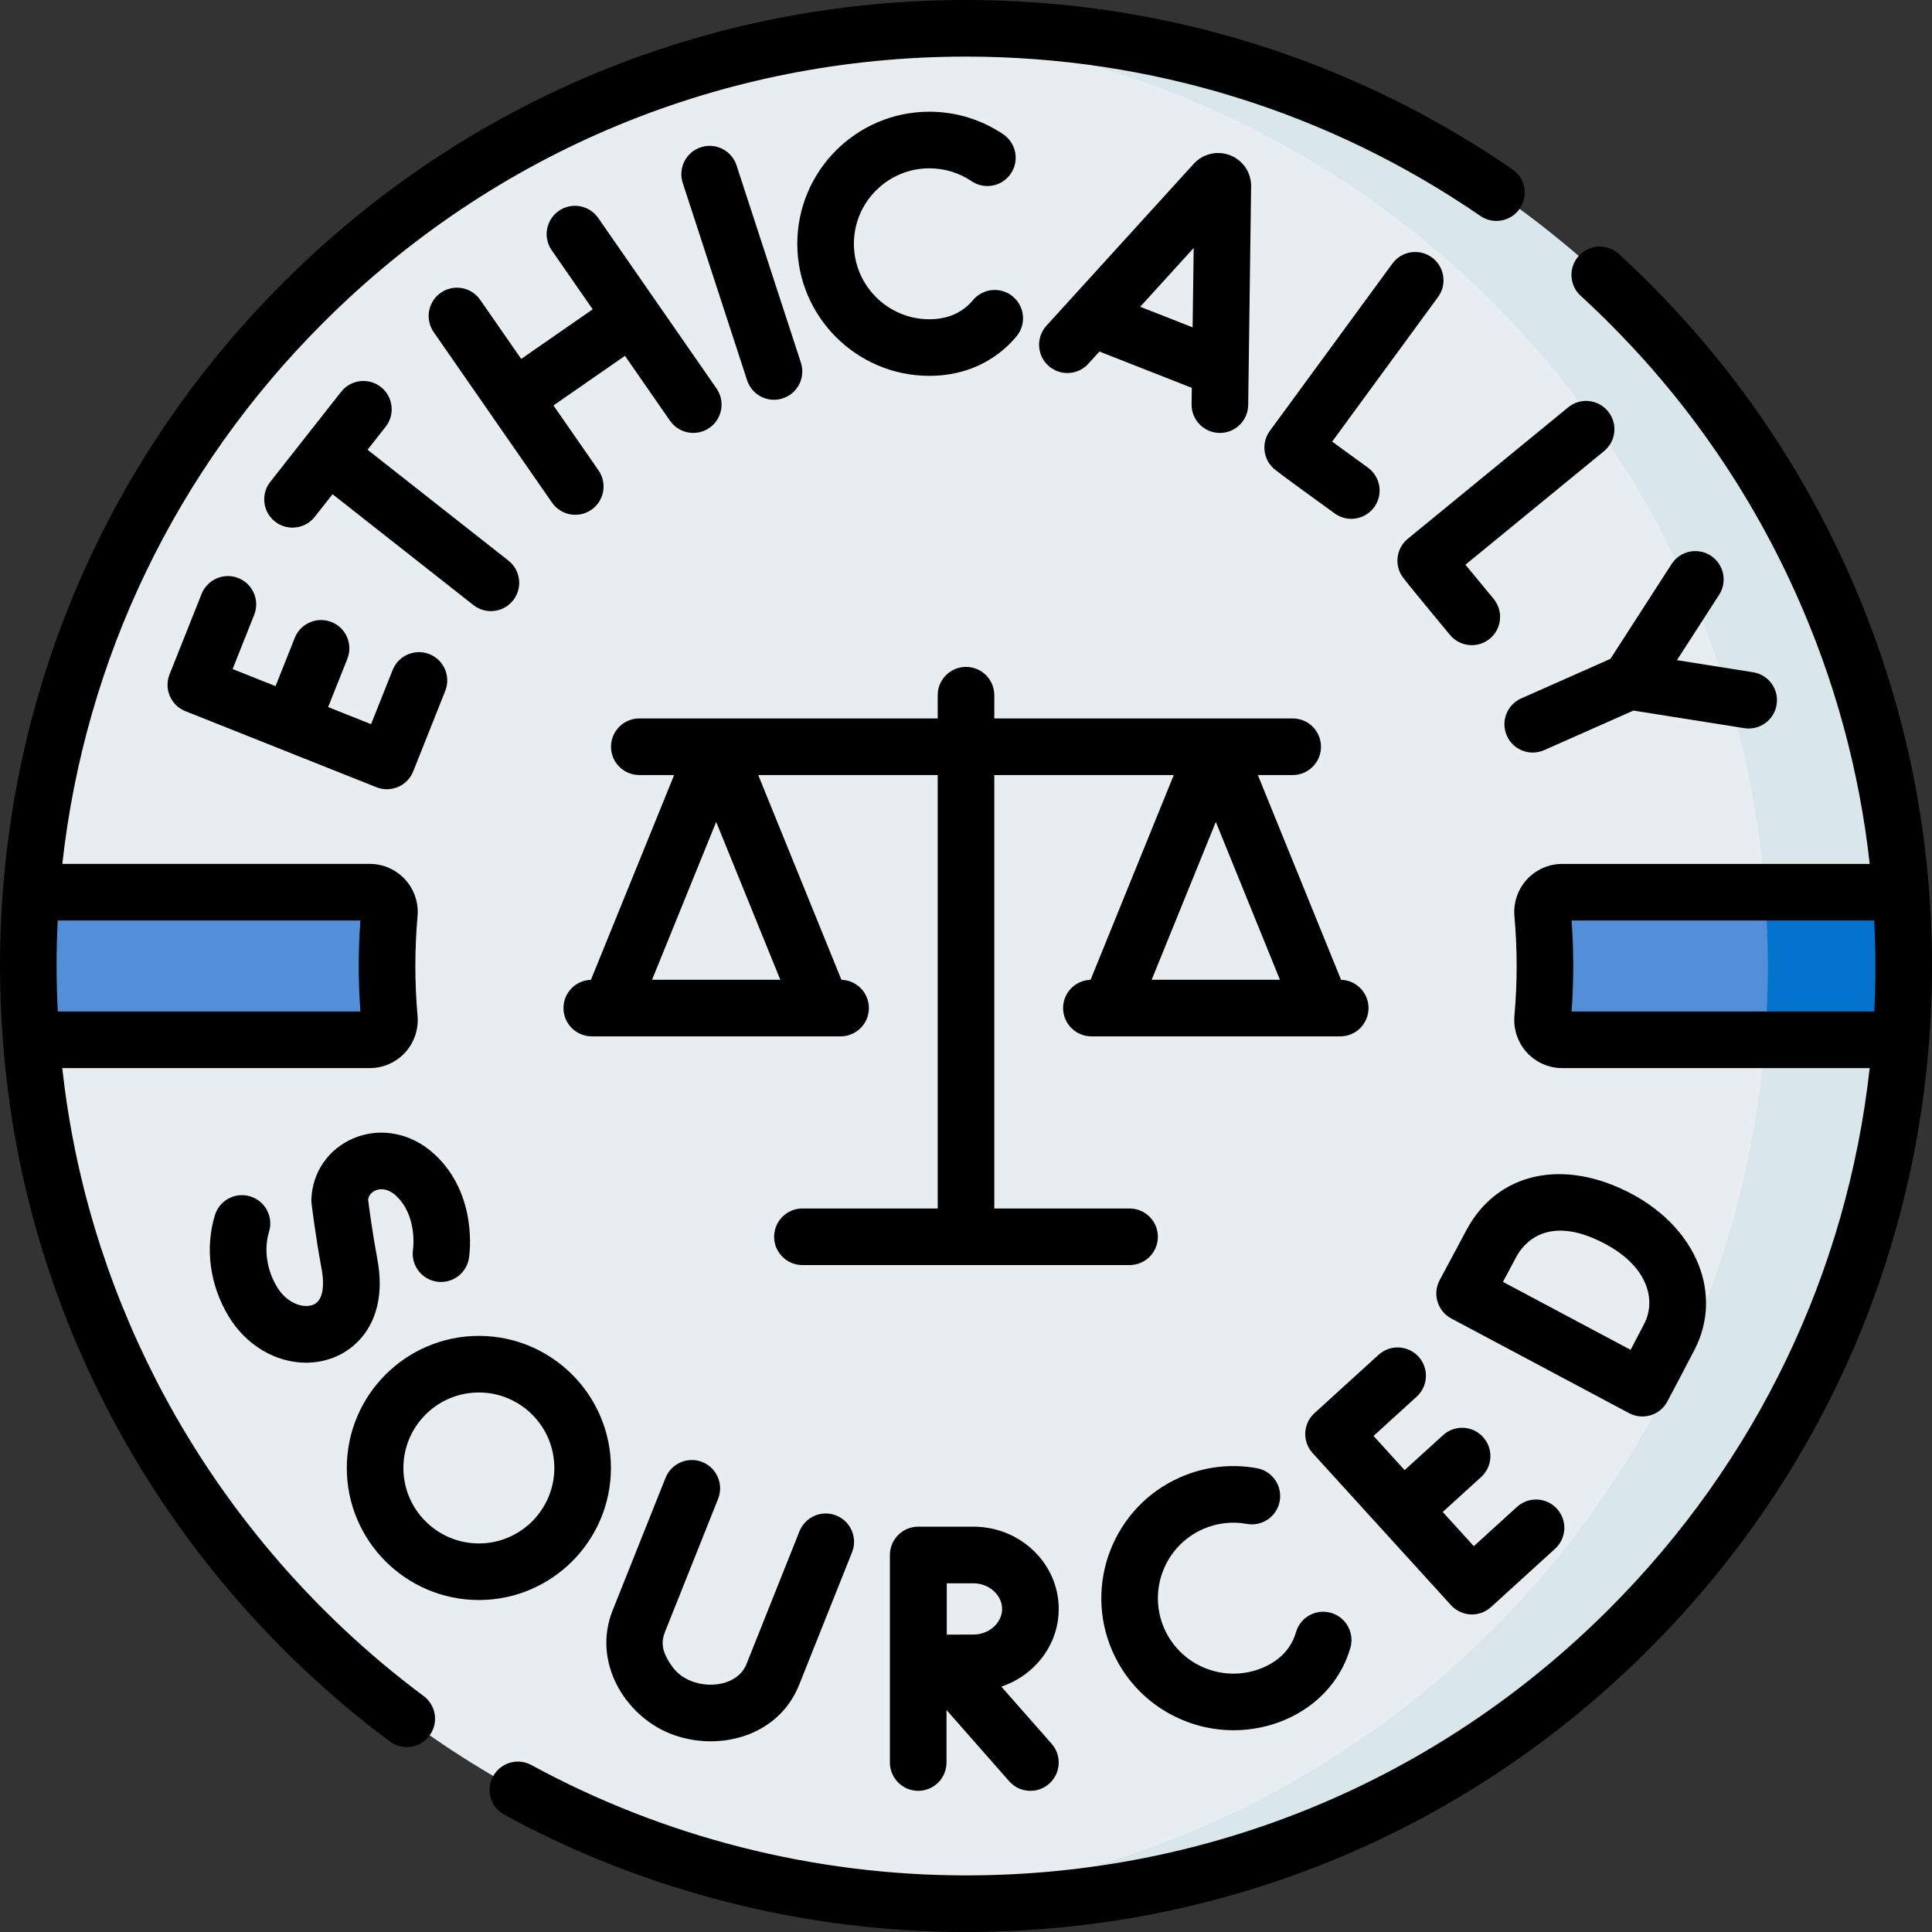 <?xml version="1.0" encoding="UTF-8"?>
<svg xmlns="http://www.w3.org/2000/svg" width="124" height="124" viewBox="0 0 124 124" fill="none">
  <rect x="0" y="0" width="124" height="124" fill="#333333" stroke="none"/>
  <g clip-path="url(#clip0_771_6712)">
    <path d="M62 122.184C95.239 122.184 122.184 95.239 122.184 62C122.184 28.762 95.239 1.816 62 1.816C28.762 1.816 1.816 28.762 1.816 62C1.816 95.239 28.762 122.184 62 122.184Z" fill="#E8EDF2"></path>
    <path d="M62 1.816C60.534 1.816 59.081 1.872 57.641 1.975C88.844 4.209 113.465 30.228 113.465 62C113.465 93.772 88.844 119.791 57.641 122.025C59.081 122.128 60.534 122.184 62 122.184C95.239 122.184 122.184 95.239 122.184 62C122.184 28.762 95.239 1.816 62 1.816Z" fill="#D9E7EC"></path>
    <path d="M2.001 57.264C1.88 58.827 1.816 60.406 1.816 62C1.816 63.594 1.88 65.174 2.001 66.737H23.732C24.478 66.737 25.057 66.095 24.99 65.352C24.892 64.248 24.841 63.13 24.841 62C24.841 60.87 24.892 59.753 24.99 58.648C25.057 57.905 24.478 57.264 23.732 57.264H2.001Z" fill="#528FD8"></path>
    <path d="M99.159 62C99.159 63.13 99.108 64.248 99.01 65.352C98.943 66.095 99.522 66.737 100.268 66.737H121.999C122.12 65.174 122.184 63.594 122.184 62C122.184 60.406 122.12 58.827 121.999 57.264H100.268C99.522 57.264 98.943 57.905 99.01 58.648C99.108 59.753 99.159 60.87 99.159 62Z" fill="#528FD8"></path>
    <path d="M121.999 66.737C122.12 65.174 122.184 63.594 122.184 62C122.184 60.406 122.12 58.827 121.999 57.264H113.278C113.4 58.827 113.465 60.406 113.465 62C113.465 63.594 113.4 65.174 113.278 66.737H121.999Z" fill="#0473CE"></path>
    <path d="M118.583 36.619C115.111 28.89 110.172 22.055 103.904 16.304C103.165 15.626 102.015 15.675 101.337 16.415C100.659 17.154 100.709 18.303 101.448 18.981C107.351 24.397 112.001 30.832 115.269 38.108C117.755 43.642 119.337 49.452 120.003 55.448H100.268C99.406 55.448 98.579 55.812 97.997 56.448C97.414 57.086 97.123 57.947 97.2 58.81C97.294 59.865 97.342 60.938 97.342 62.001C97.342 63.063 97.294 64.136 97.2 65.19C97.123 66.054 97.414 66.915 97.997 67.553C98.579 68.189 99.406 68.553 100.268 68.553H120.001C118.546 81.665 112.736 93.808 103.272 103.272C92.248 114.296 77.591 120.367 62 120.367C52.255 120.367 42.61 117.918 34.109 113.285C33.228 112.805 32.125 113.13 31.645 114.011C31.165 114.892 31.489 115.995 32.37 116.475C41.403 121.398 51.649 124 62 124C78.561 124 94.13 117.551 105.841 105.841C117.551 94.13 124 78.561 124 62C124 53.16 122.178 44.62 118.583 36.619ZM100.867 64.92C100.939 63.951 100.975 62.972 100.975 62C100.975 61.029 100.939 60.049 100.867 59.08H120.294C120.341 60.049 120.367 61.023 120.367 62C120.367 62.977 120.343 63.951 120.296 64.92H100.867Z" fill="black"></path>
    <path d="M27.192 108.857C20.04 103.535 14.112 96.542 10.049 88.634C6.794 82.297 4.77 75.565 3.995 68.553H23.732C24.594 68.553 25.421 68.188 26.003 67.553C26.586 66.915 26.877 66.053 26.799 65.19C26.705 64.136 26.658 63.063 26.658 62C26.658 60.937 26.705 59.864 26.799 58.81C26.961 57.004 25.542 55.447 23.732 55.447H3.999C5.454 42.336 11.264 30.192 20.728 20.728C31.752 9.704 46.409 3.633 62 3.633C73.861 3.633 85.277 7.169 95.014 13.86C95.841 14.428 96.972 14.219 97.54 13.392C98.108 12.565 97.898 11.434 97.071 10.866C86.726 3.758 74.599 0 62 0C45.439 0 29.87 6.449 18.159 18.159C6.449 29.87 0 45.439 0 62C0 63.64 0.068 65.267 0.192 66.882C0.194 66.899 0.194 66.916 0.196 66.933C0.83 75.113 3.046 82.952 6.818 90.294C11.133 98.693 17.428 106.12 25.023 111.771C25.348 112.013 25.729 112.13 26.106 112.13C26.66 112.13 27.208 111.877 27.564 111.398C28.163 110.593 27.996 109.455 27.192 108.857ZM23.133 59.08C23.061 60.049 23.025 61.029 23.025 62C23.025 62.971 23.061 63.951 23.133 64.92H3.709C3.615 62.99 3.601 61.18 3.704 59.08H23.133V59.08Z" fill="black"></path>
    <path d="M78.271 27.787C78.279 27.787 78.287 27.787 78.296 27.787C79.288 27.787 80.098 26.99 80.112 25.995C80.112 25.995 80.3 11.923 80.3 11.905C80.286 11.043 79.758 10.282 78.955 9.967C78.152 9.653 77.247 9.852 76.651 10.476C76.641 10.487 76.63 10.498 76.62 10.509L67.163 20.904C66.488 21.645 66.543 22.794 67.284 23.47C68.026 24.145 69.175 24.09 69.85 23.348L70.564 22.564L76.493 24.893L76.479 25.947C76.466 26.95 77.268 27.774 78.271 27.787ZM73.18 19.689L76.614 15.914L76.545 21.011L73.18 19.689Z" fill="black"></path>
    <path d="M91.905 16.525C91.096 15.932 89.959 16.108 89.366 16.917L81.502 27.654C80.979 28.368 81.047 29.354 81.662 29.99C81.796 30.129 81.877 30.212 85.665 32.955C85.987 33.188 86.36 33.3 86.729 33.3C87.292 33.3 87.847 33.039 88.202 32.548C88.79 31.736 88.608 30.6 87.795 30.012C87.095 29.505 86.221 28.87 85.5 28.344L92.297 19.063C92.889 18.254 92.714 17.118 91.905 16.525Z" fill="black"></path>
    <path d="M100.649 26.144L90.355 34.58C89.671 35.141 89.49 36.113 89.927 36.882C90.022 37.05 90.08 37.151 93.064 40.752C93.424 41.185 93.942 41.409 94.464 41.409C94.872 41.409 95.283 41.272 95.622 40.991C96.394 40.351 96.501 39.206 95.861 38.433C95.309 37.767 94.621 36.935 94.054 36.245L102.952 28.954C103.728 28.318 103.841 27.174 103.205 26.398C102.57 25.622 101.425 25.508 100.649 26.144Z" fill="black"></path>
    <path d="M44.983 9.451C44.029 9.762 43.508 10.788 43.819 11.741L47.95 24.405C48.2 25.172 48.912 25.659 49.677 25.659C49.864 25.659 50.053 25.629 50.24 25.568C51.194 25.257 51.715 24.232 51.404 23.278L47.273 10.615C46.962 9.661 45.936 9.14 44.983 9.451Z" fill="black"></path>
    <path d="M37.958 32.717C38.782 32.145 38.987 31.013 38.414 30.189L35.523 26.022L40.111 22.838L43.003 27.005C43.576 27.83 44.708 28.033 45.531 27.462C46.355 26.89 46.56 25.758 45.988 24.934L38.394 13.99C37.822 13.166 36.69 12.961 35.866 13.533C35.042 14.105 34.837 15.237 35.409 16.061L38.04 19.853L33.452 23.037L30.821 19.245C30.249 18.421 29.117 18.216 28.293 18.788C27.469 19.36 27.264 20.492 27.836 21.316L35.43 32.26C36.003 33.085 37.134 33.288 37.958 32.717Z" fill="black"></path>
    <path d="M15.299 37.102C14.367 36.731 13.311 37.186 12.939 38.118L10.882 43.284C10.511 44.217 10.966 45.273 11.898 45.644L24.16 50.526C25.09 50.897 26.148 50.444 26.52 49.511L28.577 44.344C28.948 43.411 28.493 42.355 27.561 41.984C26.629 41.613 25.573 42.068 25.202 43L23.816 46.479L21.06 45.382L22.294 42.283C22.665 41.351 22.21 40.295 21.278 39.924C20.346 39.553 19.29 40.008 18.919 40.94L17.685 44.038L14.929 42.941L16.314 39.462C16.686 38.529 16.231 37.473 15.299 37.102Z" fill="black"></path>
    <path d="M59.649 10.803C60.62 10.803 61.556 11.088 62.356 11.629C63.188 12.19 64.316 11.972 64.878 11.14C65.44 10.309 65.221 9.18 64.389 8.618C62.986 7.671 61.347 7.17 59.649 7.17C54.975 7.17 51.172 10.973 51.172 15.646C51.172 20.32 54.975 24.123 59.649 24.123C61.521 24.123 63.203 23.507 64.513 22.34C64.769 22.113 65.012 21.861 65.236 21.594C65.881 20.826 65.781 19.68 65.012 19.035C64.244 18.391 63.098 18.491 62.453 19.259C62.342 19.392 62.221 19.516 62.096 19.628C61.453 20.2 60.63 20.491 59.649 20.491C56.978 20.491 54.805 18.318 54.805 15.647C54.805 12.976 56.978 10.803 59.649 10.803Z" fill="black"></path>
    <path d="M109.796 35.661C108.953 35.117 107.828 35.361 107.285 36.203L103.361 42.287L97.637 44.824C96.72 45.23 96.306 46.303 96.713 47.221C97.013 47.898 97.677 48.301 98.374 48.301C98.62 48.301 98.87 48.251 99.109 48.145L104.839 45.606L111.948 46.734C112.045 46.75 112.141 46.757 112.235 46.757C113.113 46.757 113.885 46.119 114.027 45.225C114.184 44.234 113.509 43.304 112.518 43.147L107.63 42.371L110.338 38.172C110.881 37.329 110.639 36.205 109.796 35.661Z" fill="black"></path>
    <path d="M32.934 38.531C33.555 37.742 33.419 36.6 32.63 35.98L23.59 28.866L24.751 27.391C25.371 26.602 25.235 25.461 24.447 24.84C23.658 24.22 22.516 24.356 21.896 25.144L17.347 30.925C16.726 31.713 16.863 32.855 17.651 33.475C17.984 33.738 18.38 33.864 18.773 33.864C19.311 33.864 19.843 33.627 20.201 33.172L21.344 31.72L30.384 38.834C31.175 39.457 32.316 39.316 32.934 38.531Z" fill="black"></path>
    <path d="M94.127 78.936L92.4 82.164C91.927 83.047 92.26 84.151 93.148 84.624L104.558 90.699C105.441 91.169 106.544 90.837 107.016 89.947C107.068 89.849 108.291 87.542 108.768 86.612C110.592 83.055 108.901 78.861 104.747 76.638C100.381 74.302 96.113 75.225 94.127 78.936ZM105.535 84.954C105.334 85.346 104.987 86.008 104.656 86.636L96.462 82.273L97.33 80.65C97.707 79.946 99.232 77.807 103.033 79.841C105.811 81.327 106.291 83.48 105.535 84.954Z" fill="black"></path>
    <path d="M79.172 111.051C82.49 111.05 85.694 109.108 86.668 105.771C86.95 104.808 86.396 103.799 85.433 103.518C84.47 103.238 83.462 103.79 83.181 104.754C82.871 105.817 82.14 106.556 81.109 107.009C78.664 108.083 75.801 106.968 74.726 104.523C73.651 102.078 74.766 99.215 77.211 98.14C78.1 97.75 79.072 97.634 80.022 97.807C81.009 97.988 81.955 97.332 82.135 96.345C82.314 95.359 81.66 94.413 80.673 94.233C79.007 93.93 77.305 94.131 75.75 94.814C71.471 96.695 69.52 101.706 71.4 105.985C72.795 109.158 75.91 111.051 79.172 111.051Z" fill="black"></path>
    <path d="M28.013 82.256C29.002 82.418 29.936 81.746 30.098 80.755C30.124 80.59 30.723 76.674 27.858 74.055C26.396 72.719 24.424 72.334 22.71 73.049C21.098 73.721 20.054 75.216 19.985 76.951C19.981 77.047 19.985 77.143 19.996 77.238C20.006 77.322 20.245 79.321 20.649 81.49C20.733 81.938 20.939 83.426 20.082 83.749C19.433 83.995 18.392 83.628 17.773 82.591C17.116 81.49 16.927 80.168 17.268 79.055C17.561 78.095 17.021 77.08 16.062 76.787C15.102 76.493 14.087 77.033 13.794 77.992C13.149 80.101 13.462 82.456 14.653 84.452C15.786 86.352 17.713 87.461 19.64 87.461C20.223 87.461 20.805 87.36 21.366 87.148C23.188 86.46 24.895 84.437 24.221 80.824C23.906 79.137 23.692 77.517 23.625 76.989C23.687 76.618 23.978 76.456 24.108 76.402C24.301 76.321 24.812 76.194 25.407 76.737C26.791 78.002 26.519 80.119 26.51 80.186C26.357 81.17 27.027 82.096 28.013 82.256Z" fill="black"></path>
    <path d="M46.09 96.198C46.462 95.266 46.008 94.209 45.076 93.837C44.144 93.465 43.088 93.919 42.716 94.851L39.318 103.364C38.007 106.65 40.081 110.093 43.011 111.266C45.981 112.456 49.934 111.535 51.292 108.133L54.686 99.629C55.058 98.697 54.604 97.64 53.672 97.268C52.741 96.896 51.684 97.35 51.312 98.282L47.918 106.786C47.37 108.158 45.569 108.377 44.362 107.894C43.844 107.687 43.445 107.381 43.142 106.959C42.421 105.955 42.435 105.354 42.692 104.711L46.09 96.198Z" fill="black"></path>
    <path d="M39.211 94.217C39.211 89.543 35.408 85.74 30.734 85.74C26.06 85.74 22.258 89.543 22.258 94.217C22.258 98.891 26.06 102.693 30.734 102.693C35.408 102.693 39.211 98.891 39.211 94.217ZM30.734 99.061C28.064 99.061 25.891 96.888 25.891 94.217C25.891 91.546 28.064 89.373 30.734 89.373C33.405 89.373 35.578 91.546 35.578 94.217C35.578 96.888 33.405 99.061 30.734 99.061Z" fill="black"></path>
    <path d="M88.688 98.143L93.129 103.025C93.804 103.767 94.953 103.821 95.695 103.146L99.808 99.403C100.55 98.728 100.605 97.579 99.929 96.838C99.254 96.095 98.106 96.041 97.363 96.716L94.593 99.236L92.597 97.042L95.064 94.798C95.805 94.123 95.86 92.974 95.185 92.232C94.51 91.49 93.361 91.436 92.619 92.111L90.152 94.355L88.156 92.161L90.926 89.641C91.668 88.965 91.722 87.817 91.047 87.075C90.371 86.333 89.223 86.278 88.481 86.953L84.367 90.696C84.011 91.02 83.798 91.472 83.775 91.954C83.753 92.435 83.922 92.906 84.246 93.262L88.688 98.143Z" fill="black"></path>
    <path d="M67.951 103.265C67.951 100.354 65.495 97.986 62.476 97.986H58.949C58.946 97.986 58.944 97.987 58.941 97.987C58.938 97.987 58.935 97.986 58.933 97.986C57.929 97.986 57.116 98.799 57.116 99.803V113.123C57.116 114.126 57.929 114.939 58.933 114.939C59.936 114.939 60.749 114.126 60.749 113.123V109.753L64.771 114.323C65.434 115.077 66.582 115.148 67.334 114.487C68.087 113.824 68.161 112.676 67.498 111.923L64.267 108.251C66.408 107.535 67.951 105.571 67.951 103.265ZM62.477 104.91C62.074 104.91 61.41 104.913 60.766 104.915V101.619H62.477C63.475 101.619 64.318 102.373 64.318 103.265C64.318 104.157 63.475 104.91 62.477 104.91Z" fill="black"></path>
    <path d="M74.315 79.379C74.315 78.376 73.502 77.563 72.499 77.563H63.816V49.744H75.335L69.995 62.886C69.017 62.915 68.232 63.714 68.232 64.7C68.232 65.703 69.046 66.516 70.049 66.516H86.018C87.022 66.516 87.835 65.703 87.835 64.7C87.835 63.715 87.05 62.915 86.072 62.886L80.732 49.744H82.967C83.97 49.744 84.784 48.931 84.784 47.928C84.784 46.924 83.97 46.111 82.967 46.111H63.816V44.619C63.816 43.616 63.003 42.803 62 42.803C60.997 42.803 60.184 43.616 60.184 44.619V46.111H41.033C40.03 46.111 39.216 46.924 39.216 47.928C39.216 48.931 40.03 49.744 41.033 49.744H43.268L37.928 62.886C36.95 62.915 36.165 63.714 36.165 64.7C36.165 65.703 36.978 66.516 37.981 66.516H53.951C54.954 66.516 55.767 65.703 55.767 64.7C55.767 63.715 54.983 62.915 54.005 62.886L48.665 49.744H60.184V77.563H51.501C50.498 77.563 49.685 78.376 49.685 79.379C49.685 80.382 50.498 81.195 51.501 81.195H72.498C73.502 81.196 74.315 80.382 74.315 79.379ZM78.034 52.753L82.15 62.883H73.917L78.034 52.753ZM45.966 52.753L50.082 62.883H41.85L45.966 52.753Z" fill="black"></path>
  </g>
  <defs>
    <clipPath id="clip0_771_6712">
      <rect width="124" height="124" fill="white"></rect>
    </clipPath>
  </defs>
</svg>
